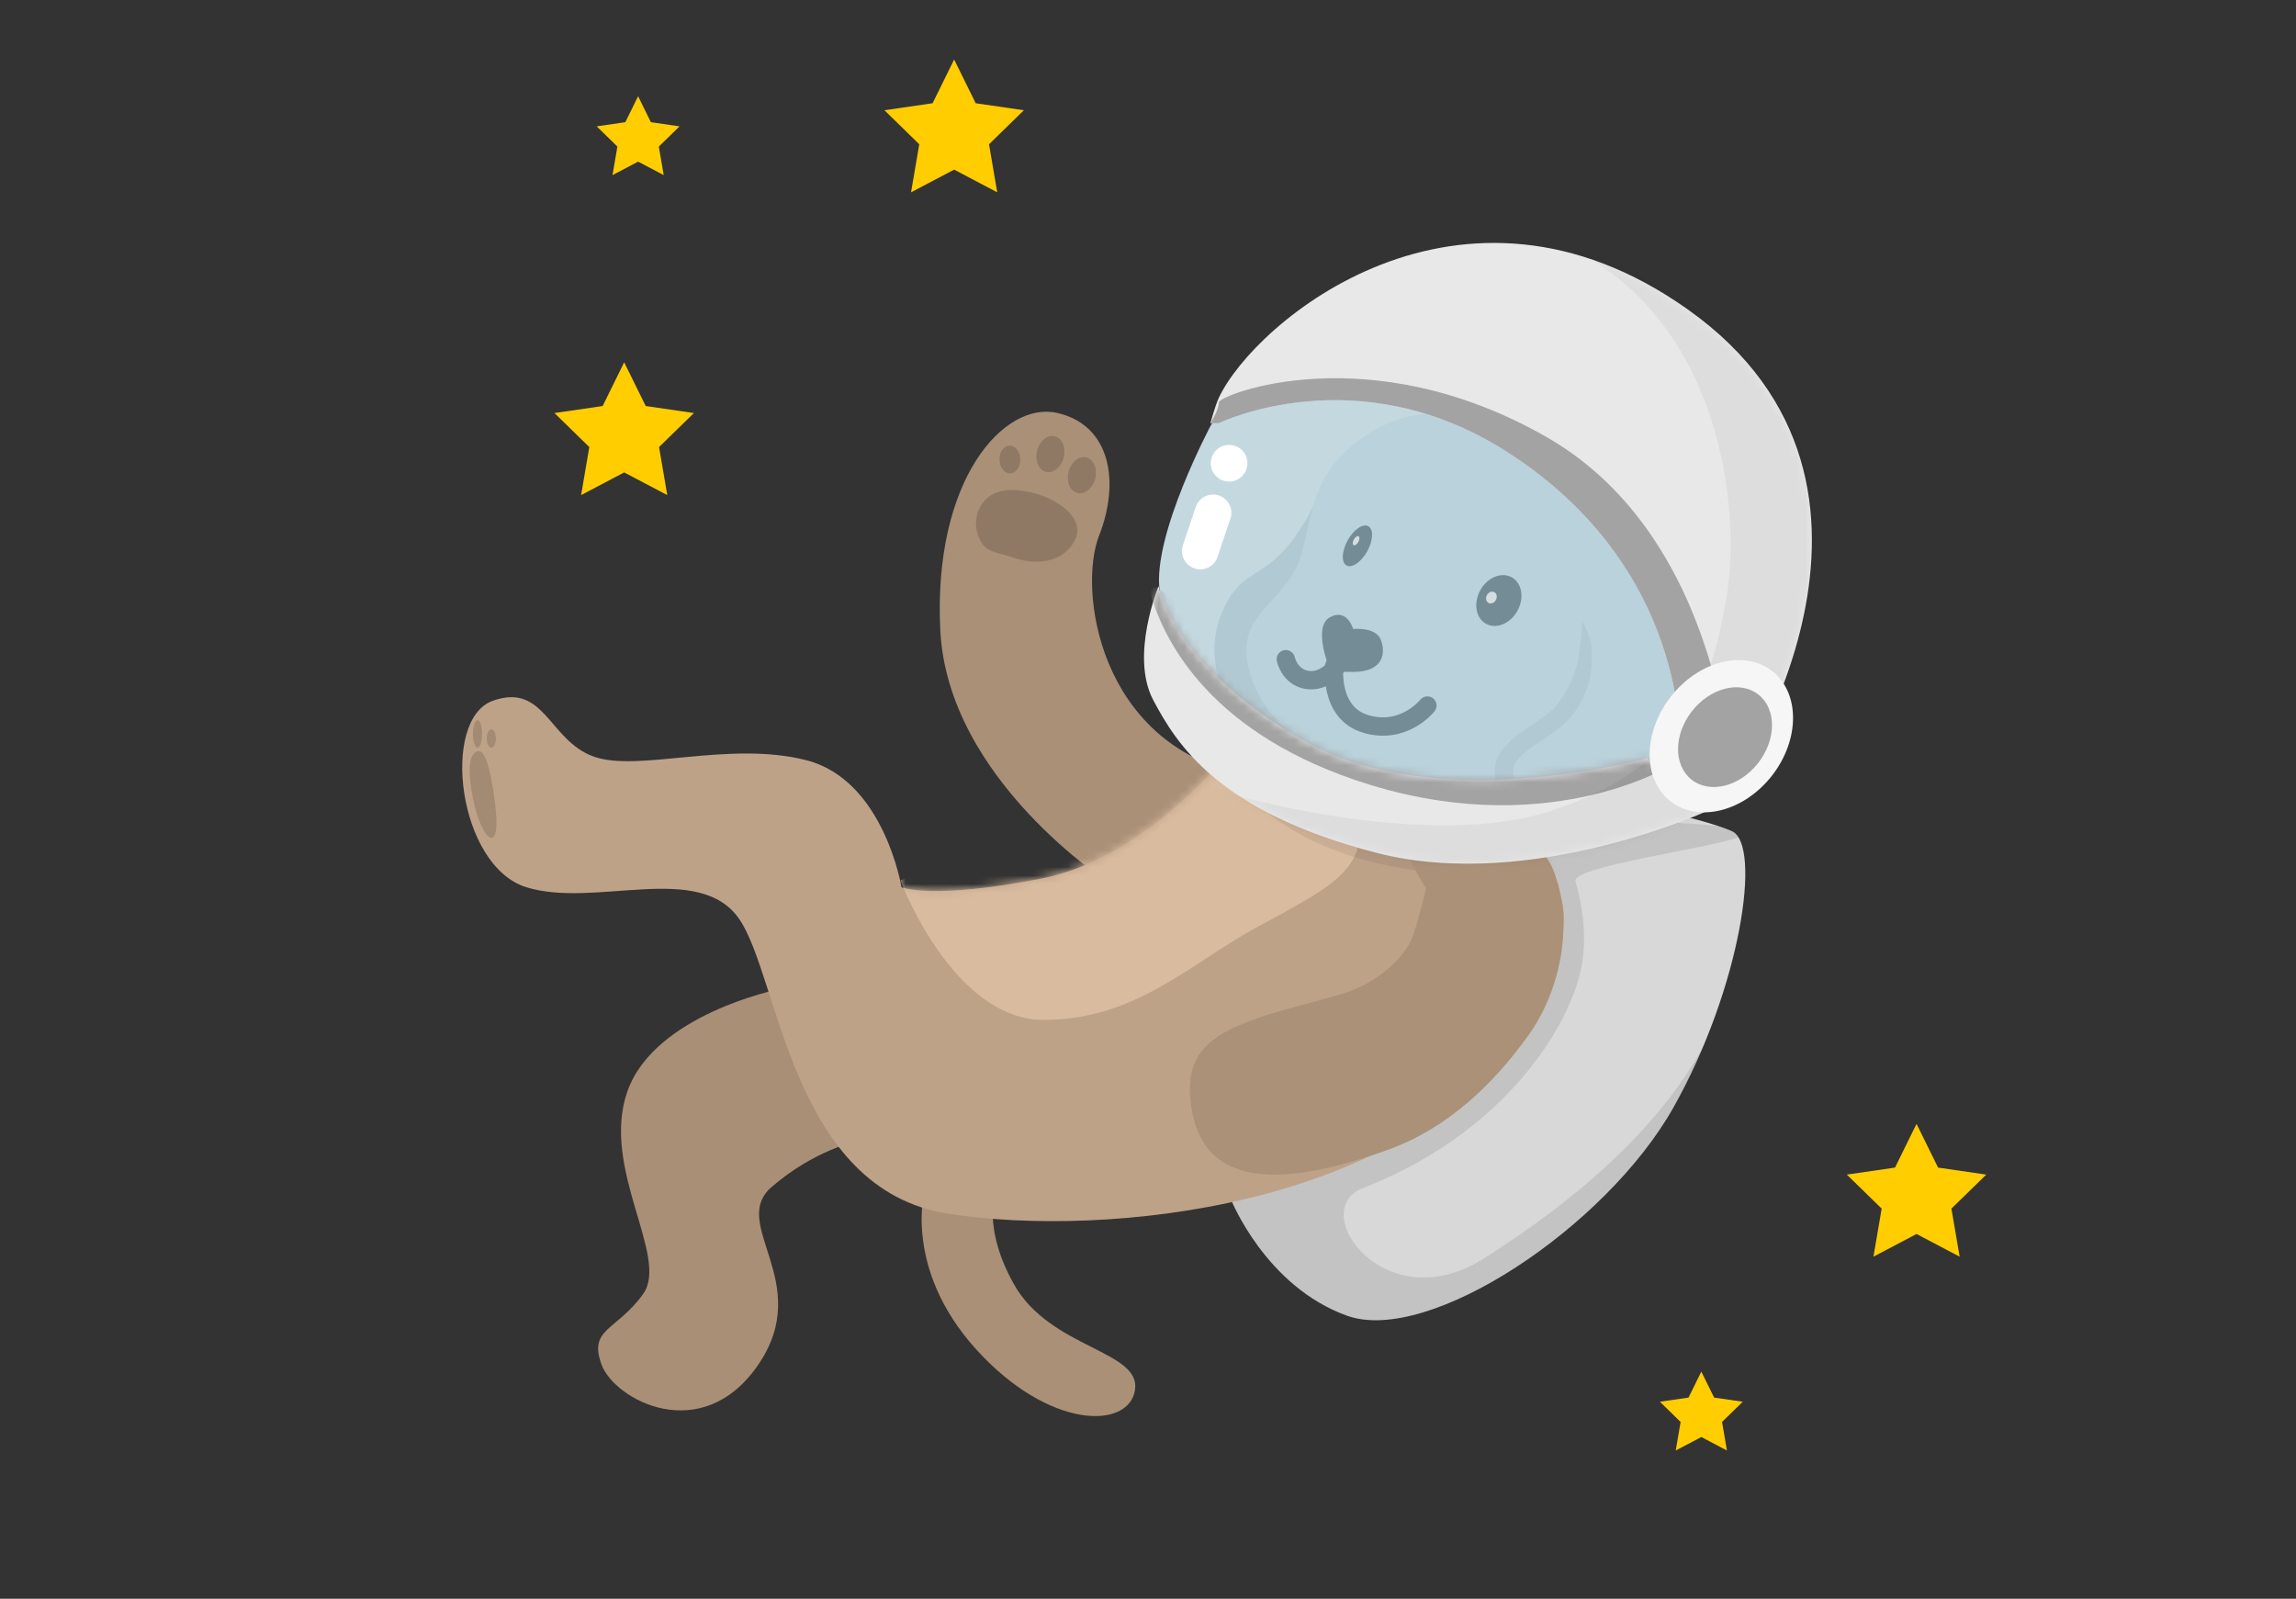 <svg width="270" height="188" viewBox="0 0 270 188" version="1.1" xmlns="http://www.w3.org/2000/svg" xmlns:xlink="http://www.w3.org/1999/xlink"><rect x="0" y="0" width="270" height="188" fill="#333333" stroke="none"/><title>feature_unlimited copy 3</title><desc>Created with Sketch.</desc><defs><path d="M91.725,5.602 C91.725,5.602 81.518,19.299 68.534,21.848 C55.551,24.396 52.011,22.884 52.011,22.884 C52.011,22.884 49.965,10.304 40.841,7.953 C31.718,5.602 21.033,9.415 15.783,7.509 C10.532,5.602 10.038,-1.243 3.922,0.97 C-2.195,3.184 -0.169,20.376 7.896,22.884 C15.962,25.393 28.204,19.776 32.93,26.623 C37.655,33.47 39.027,58.402 57.516,61.277 C76.004,64.152 111.08,60.639 125.025,39.752 C138.97,18.865 118.541,14.51 118.541,14.51 L91.725,5.602 Z" id="path-1"/><path d="M2.486,40.42 C2.486,40.42 -0.904,48.608 1.852,53.814 C4.609,59.021 9.498,66.946 28.025,71.764 C46.553,76.583 67.945,66.452 67.945,66.452 L59.902,60.664 C59.902,60.664 35.327,67.568 19.647,58.641 C3.967,49.714 2.486,40.42 2.486,40.42 Z M9.567,18.279 C9.151,19.168 8.573,21.26 8.573,21.26 L9.567,21.26 C9.567,21.26 25.761,13.349 43.369,24.578 C65.111,38.443 63.766,59.601 63.766,59.601 L69.94,64.005 C69.94,64.005 94.172,28.766 64.705,7.878 C37.913,-11.115 13.736,9.374 9.567,18.279 Z" id="path-3"/></defs><g id="Page-1" stroke="none" stroke-width="1" fill="none" fill-rule="evenodd"><g id="Medium-Device-Desktops-Copy-3" transform="translate(-825, -1066)"><g id="Features" transform="translate(175, 827)"><g id="feature_unlimited" transform="translate(650, 239)"><polygon id="Star-1" fill="#FFCD00" points="73.401 55.553 68.333 58.22 69.301 52.57 65.2 48.57 70.867 47.745 73.401 42.605 75.935 47.745 81.602 48.57 77.502 52.57 78.47 58.22"/><polygon id="Star-1" fill="#FFCD00" points="225.377 145.105 220.309 147.773 221.277 142.123 217.177 138.122 222.843 137.298 225.377 132.158 227.911 137.298 233.578 138.122 229.478 142.123 230.446 147.773"/><polygon id="Star-1" fill="#FFCD00" points="112.204 19.947 107.135 22.615 108.103 16.965 104.003 12.964 109.669 12.14 112.204 7 114.738 12.14 120.404 12.964 116.304 16.965 117.272 22.615"/><polygon id="Star-1" fill="#FFCD00" points="75.039 19.007 72.028 20.591 72.603 17.235 70.168 14.859 73.534 14.369 75.039 11.316 76.544 14.369 79.911 14.859 77.475 17.235 78.05 20.591"/><polygon id="Star-1" fill="#FFCD00" points="200.069 168.981 197.058 170.565 197.633 167.209 195.198 164.832 198.564 164.343 200.069 161.289 201.574 164.343 204.941 164.832 202.505 167.209 203.08 170.565"/><g id="Backpack" transform="translate(144.539, 94.316)"><path d="M0.211,46.712 C0.211,46.712 4.276,56.969 13.878,60.402 C23.48,63.834 44.303,50.012 52.239,35.93 C60.175,21.848 62.683,4.975 59.112,3.415 C55.822,1.978 46.909,0.079 45.132,0.043 C44.98,0.04 42.384,1.649 42.384,1.649 L34.459,5.806 L0.211,46.712 Z" fill="#D8D8D8"/><path d="M55.73,28.792 C49.339,40.494 37.105,49.14 29.943,53.675 C18.284,61.056 9.044,47.988 15.722,45.399 C32.254,38.99 40.096,26.456 41.438,19.343 C42.095,15.859 41.584,12.296 40.732,9.32 C40.238,7.597 56.191,5.494 59.897,4.144 C59.68,3.796 59.418,3.549 59.112,3.415 C58.671,3.223 58.13,3.022 57.518,2.819 C53.378,2.346 46.093,2.161 41.516,2.104 L34.459,5.806 L0.211,46.712 C0.211,46.712 4.276,56.969 13.878,60.402 C23.48,63.834 44.303,50.012 52.239,35.93 C53.552,33.6 54.717,31.193 55.73,28.792 L55.73,28.792 Z" id="Combined-Shape" fill-opacity=".1" fill="#000"/></g><g id="right-hand" transform="translate(110.048, 48)"><path d="M20.61,55.99 C20.61,55.99 1.374,43.751 0.522,26.056 C-0.329,8.361 8.04,-0.907 14.325,0.566 C20.61,2.039 21.658,8.744 19.192,15.011 C16.726,21.278 19.089,39.395 36.018,43.059 C52.947,46.722 22.23,58.205 22.23,58.205 L20.61,55.99 Z" fill="#AA9077"/><path d="M4.951,14.901 C4.189,12.848 5.251,9.291 9.5,9.635 C13.749,9.978 17.508,12.714 16.482,15.232 C15.457,17.751 12.538,18.632 9.5,17.686 C6.462,16.741 5.713,16.955 4.951,14.901 Z" id="Path-100" fill-opacity=".16" fill="#000"/><ellipse id="Oval-22" fill-opacity=".16" fill="#000" transform="translate(13.473, 5.395) rotate(14) translate(-13.473, -5.395)" cx="13.473" cy="5.395" rx="1.617" ry="2.158"/><ellipse id="Oval-22" fill-opacity=".16" fill="#000" transform="translate(8.709, 6.033) rotate(-2) translate(-8.709, -6.033)" cx="8.709" cy="6.033" rx="1.226" ry="1.637"/><ellipse id="Oval-22" fill-opacity=".16" fill="#000" transform="translate(17.18, 7.88) rotate(14) translate(-17.18, -7.88)" cx="17.18" cy="7.88" rx="1.617" ry="2.158"/></g><path d="M91.538,116.337 C91.538,116.337 76.948,119.283 73.774,128.353 C70.601,137.423 78.762,147.817 75.627,152.165 C72.493,156.512 69.206,156.195 70.72,160.415 C72.234,164.634 82.565,170.153 89.176,160.463 C95.786,150.772 85.692,143.955 90.727,139.591 C95.761,135.228 100.742,134.2 100.742,134.2 L91.538,116.337 Z" id="right-leg" fill="#AA8F77"/><path d="M108.736,139.971 C108.736,139.971 106.184,149.148 114.773,158.65 C123.361,168.152 132.74,168.119 133.471,163.451 C134.202,158.782 123.463,158.612 119.208,150.97 C114.952,143.328 117.508,138.94 117.508,138.94 L108.736,139.971 Z" id="tail" fill="#AA9077"/><g id="Base" transform="translate(54, 81.447)"><mask id="mask-2" fill="#fff"><use xlink:href="#path-1"/></mask><use id="base" fill="#BEA288" xlink:href="#path-1"/><path d="M51.884,22.07 C51.884,22.07 57.997,38.482 68.748,38.482 C79.498,38.482 86.034,31.835 93.499,27.752 C100.964,23.669 105.855,21.448 105.855,16.632 C105.855,11.816 87.82,5.889 87.82,5.889 L57.131,20.118 L51.884,22.07 Z" id="belly" fill="#D9BCA0" mask="url(#mask-2)"/><path d="M89.632,6.702 L89.632,7.614 C89.632,7.614 93.531,17.232 109.394,20.373 C125.256,23.513 131.039,20.373 131.039,20.373 L125.958,16.804 L96.102,10.949 L89.632,6.702 Z" id="Path-108" fill-opacity=".07" fill="#000" mask="url(#mask-2)"/></g><path d="M165.795,110.87 C164.447,113.351 161.46,115.621 158.407,116.684 C157.287,117.074 151.147,118.711 150.684,118.846 C142.484,121.227 139.467,123.532 139.983,129.229 C140.812,138.399 148.126,140.64 163.234,135.198 C170.231,132.678 175.6,127.5 179.711,121.781 C182.946,117.281 183.836,112.133 183.836,109.17 C183.836,109.17 183.912,107.649 183.836,107.017 C183.697,105.855 183.193,103.785 183.193,103.785 C183.193,104.674 182.806,100.163 179.711,99.245 C175.558,98.015 168.157,100.059 165.795,99.814 C164.653,99.695 167.693,104.482 167.693,104.48 C167.693,104.48 166.52,109.535 165.795,110.87 Z" id="Path-99" fill="#AA9177"/><g id="Group-16" transform="translate(133.76, 28.5)"><path d="M8.696,21.389 C8.696,21.389 1.727,34.401 2.609,40.96 C3.492,47.52 12.704,62.981 30.214,65.601 C47.724,68.222 63.651,59.65 63.651,59.65 L65.724,41.973 L38.401,17.768 L14.449,16.409" id="glass" fill="#DFF7FF" opacity=".841"/><g id="Head" transform="translate(8.623, 19.5)"><path d="M12.118,11.206 C12.118,11.206 12.118,11.828 10.219,14.667 C6.231,20.625 3.187,18.5 0.978,24.935 C-1.231,31.369 4.012,38.711 4.012,38.711 L12.491,41.107 L7.209,31.268 L10.033,22.585 L13.599,16.24 L12.118,11.206 Z" id="Path-103" fill="#B1C9D2"/><ellipse id="Oval-57" fill="#E8CAA6" transform="translate(16.368, 31.278) rotate(27) translate(-16.368, -31.278)" cx="16.368" cy="31.278" rx="12.056" ry="8.861"/><path d="M4.467,30.632 C2.787,24.15 8.817,22.877 10.485,17.651 C12.153,12.426 11.644,7.598 18.288,3.177 C24.932,-1.245 31.334,1.289 31.334,1.289 C31.334,1.289 57.077,9.353 57.077,18.763 C57.077,28.173 52.482,43.873 52.482,43.873 C52.482,43.873 28.137,49.415 18.288,43.873 C11.232,39.902 6.146,37.115 4.467,30.632 Z" id="Path-95" fill="#BAD2DB"/><path d="M13.984,30.684 C13.984,30.684 11.937,25.762 13.984,24.6 C16.032,23.438 16.74,25.96 16.74,25.96 C16.74,25.96 19.369,25.688 19.982,27.199 C20.595,28.709 20.373,31.012 16.74,31.012 C13.108,31.012 13.984,30.684 13.984,30.684 Z" id="Path-96" fill="#748C95"/><path d="M14.526,30.294 C14.526,30.294 13.821,35.853 18.277,37.144 C22.734,38.435 25.473,34.967 25.473,34.967" id="Path-97" stroke="#748C95" stroke-width="2.16" stroke-linecap="round"/><path d="M14.79,30.367 C14.79,30.367 13.395,32.282 11.329,31.953 C9.262,31.624 8.824,29.518 8.824,29.518" id="Path-98" stroke="#748C95" stroke-width="2.16" stroke-linecap="round"/><ellipse id="Oval-20" fill="#748C95" transform="translate(17.246, 16.184) rotate(29) translate(-17.246, -16.184)" cx="17.246" cy="16.184" rx="1.317" ry="2.637"/><ellipse id="Oval-20" fill-opacity=".7" fill="#FFF" transform="translate(17.261, 15.681) rotate(29) translate(-17.261, -15.681)" cx="17.061" cy="15.681" rx=".3" ry=".599"/><ellipse id="Oval-20" fill="#748C95" transform="translate(33.877, 22.618) rotate(29) translate(-33.877, -22.618)" cx="33.877" cy="22.618" rx="2.497" ry="3.124"/><ellipse id="Oval-20" fill-opacity=".7" fill="#FFF" transform="translate(33, 22.266) rotate(29) translate(-33, -22.266)" cx="33" cy="22.266" rx=".6" ry=".718"/><path d="M43.715,25.108 C43.716,25.112 43.529,28.06 43.095,30.042 C42.813,31.328 42.074,32.907 41.107,34.368 C40.518,35.259 39.679,35.972 38.12,37.016 C37.979,37.11 37.317,37.549 37.136,37.671 C33.364,40.206 32.309,42.401 34.537,46.298 C34.44,46.128 34.426,46.02 34.431,45.936 C34.429,45.963 34.422,46.01 34.4,46.14 C34.288,46.815 34.283,47.103 34.578,47.542 C36.5,50.404 39.716,51.271 43.715,50.617 C45.65,50.301 47.692,49.641 49.761,48.742 C50.793,48.293 51.765,47.813 52.652,47.333 C52.963,47.164 53.241,47.007 53.484,46.865 C53.632,46.779 53.737,46.716 53.795,46.68 L54.159,46.455 L54.269,46.041 L57.834,32.72 L55.752,32.162 L52.187,45.483 L52.661,44.844 C52.477,44.958 52.122,45.166 51.625,45.435 C50.791,45.888 49.873,46.34 48.902,46.762 C46.984,47.596 45.104,48.203 43.368,48.487 C40.115,49.019 37.737,48.378 36.367,46.338 C36.475,46.499 36.498,46.618 36.496,46.709 C36.497,46.69 36.503,46.637 36.52,46.535 C36.562,46.284 36.575,46.198 36.583,46.065 C36.6,45.767 36.566,45.503 36.408,45.226 C34.866,42.53 35.388,41.444 38.337,39.463 C38.512,39.346 39.172,38.908 39.319,38.809 C41.101,37.616 42.113,36.755 42.904,35.559 C44.891,32.557 44.811,30.547 44.811,28.509 C44.811,26.951 43.715,25.108 43.715,25.108 Z" id="Path-102" fill="#B1C9D2"/></g><ellipse id="Oval-25" fill="#FFF" cx="10.778" cy="25.974" rx="2.156" ry="2.158"/><path d="M8.031,38.568 C9.222,38.568 10.187,37.602 10.187,36.41 C10.187,36.363 10.401,31.595 10.399,31.549 C10.327,30.422 9.391,29.53 8.247,29.53 C7.101,29.53 6.164,30.426 6.096,31.556 C6.093,31.599 5.876,36.366 5.876,36.41 C5.876,37.602 6.841,38.568 8.031,38.568 Z" id="Oval-25" fill="#FFF" transform="translate(8.137, 34.049) rotate(16) translate(-8.137, -34.049)"/><g id="Group-9"><mask id="mask-4" fill="#fff"><use xlink:href="#path-3"/></mask><use id="Combined-Shape" fill="#E8E8E8" xlink:href="#path-3"/><path d="M2.359,40.578 C2.359,40.578 1.246,40.413 1.57,41.48 C2.944,46.008 7.632,57.084 25.584,63.215 C47.561,70.722 62.444,61.644 62.444,61.644 L60.496,56.757 L19.371,53.81 L2.359,40.578 Z" id="Path" fill="#A3A3A3" mask="url(#mask-4)"/><path d="M10.149,64.648 C10.149,64.648 34.063,71.791 48.936,66.754 C63.81,61.717 67.288,53.102 69.221,42.066 C71.155,31.03 68.39,9.389 51.112,0.751 C33.834,-7.887 74.558,-0.135 74.558,-0.135 L99.096,35.465 C99.096,35.465 89.963,60.695 89.351,61.57 C88.738,62.445 76.559,71.678 75.076,73.159 C73.593,74.64 15.64,83.089 15.64,83.089 L10.149,64.648 Z" id="Path-106" fill-opacity=".05" fill="#000" mask="url(#mask-4)"/></g><path d="M48.162,22.925 C27.225,10.903 9.567,17.94 9.567,18.823 C9.567,19.771 8.573,21.26 8.573,21.26 L9.567,21.26 C9.567,21.26 25.761,13.349 43.369,24.578 C65.111,38.443 63.766,59.601 63.766,59.601 L69.94,64.005 C69.94,64.005 69.099,34.946 48.162,22.925 Z" id="Path-92" fill="#A3A3A3"/><ellipse id="Oval-19" fill="#F6F6F6" transform="translate(68.664, 58.071) rotate(38) translate(-68.664, -58.071)" cx="68.664" cy="58.071" rx="7.545" ry="9.711"/><ellipse id="Oval-19" fill="#A3A3A3" transform="translate(69.096, 58.182) rotate(38) translate(-69.096, -58.182)" cx="69.096" cy="58.182" rx="4.944" ry="6.363"/></g><path d="M57.03,98.618 C57.626,98.618 58.072,97.034 58.072,93.161 C58.072,89.287 57.626,88.309 57.03,88.309 C56.435,88.309 55.547,88.885 55.547,92.758 C55.547,96.632 56.435,98.618 57.03,98.618 Z" id="Oval-29" fill="#88735F" opacity=".49" transform="translate(56.809, 93.463) rotate(-9) translate(-56.809, -93.463)"/><ellipse id="Oval-30" fill="#88735F" opacity=".49" cx="57.772" cy="86.842" rx=".539" ry="1.079"/><ellipse id="Oval-30" fill="#88735F" opacity=".49" cx="56.156" cy="86.303" rx=".539" ry="1.618"/></g></g></g></g></svg>